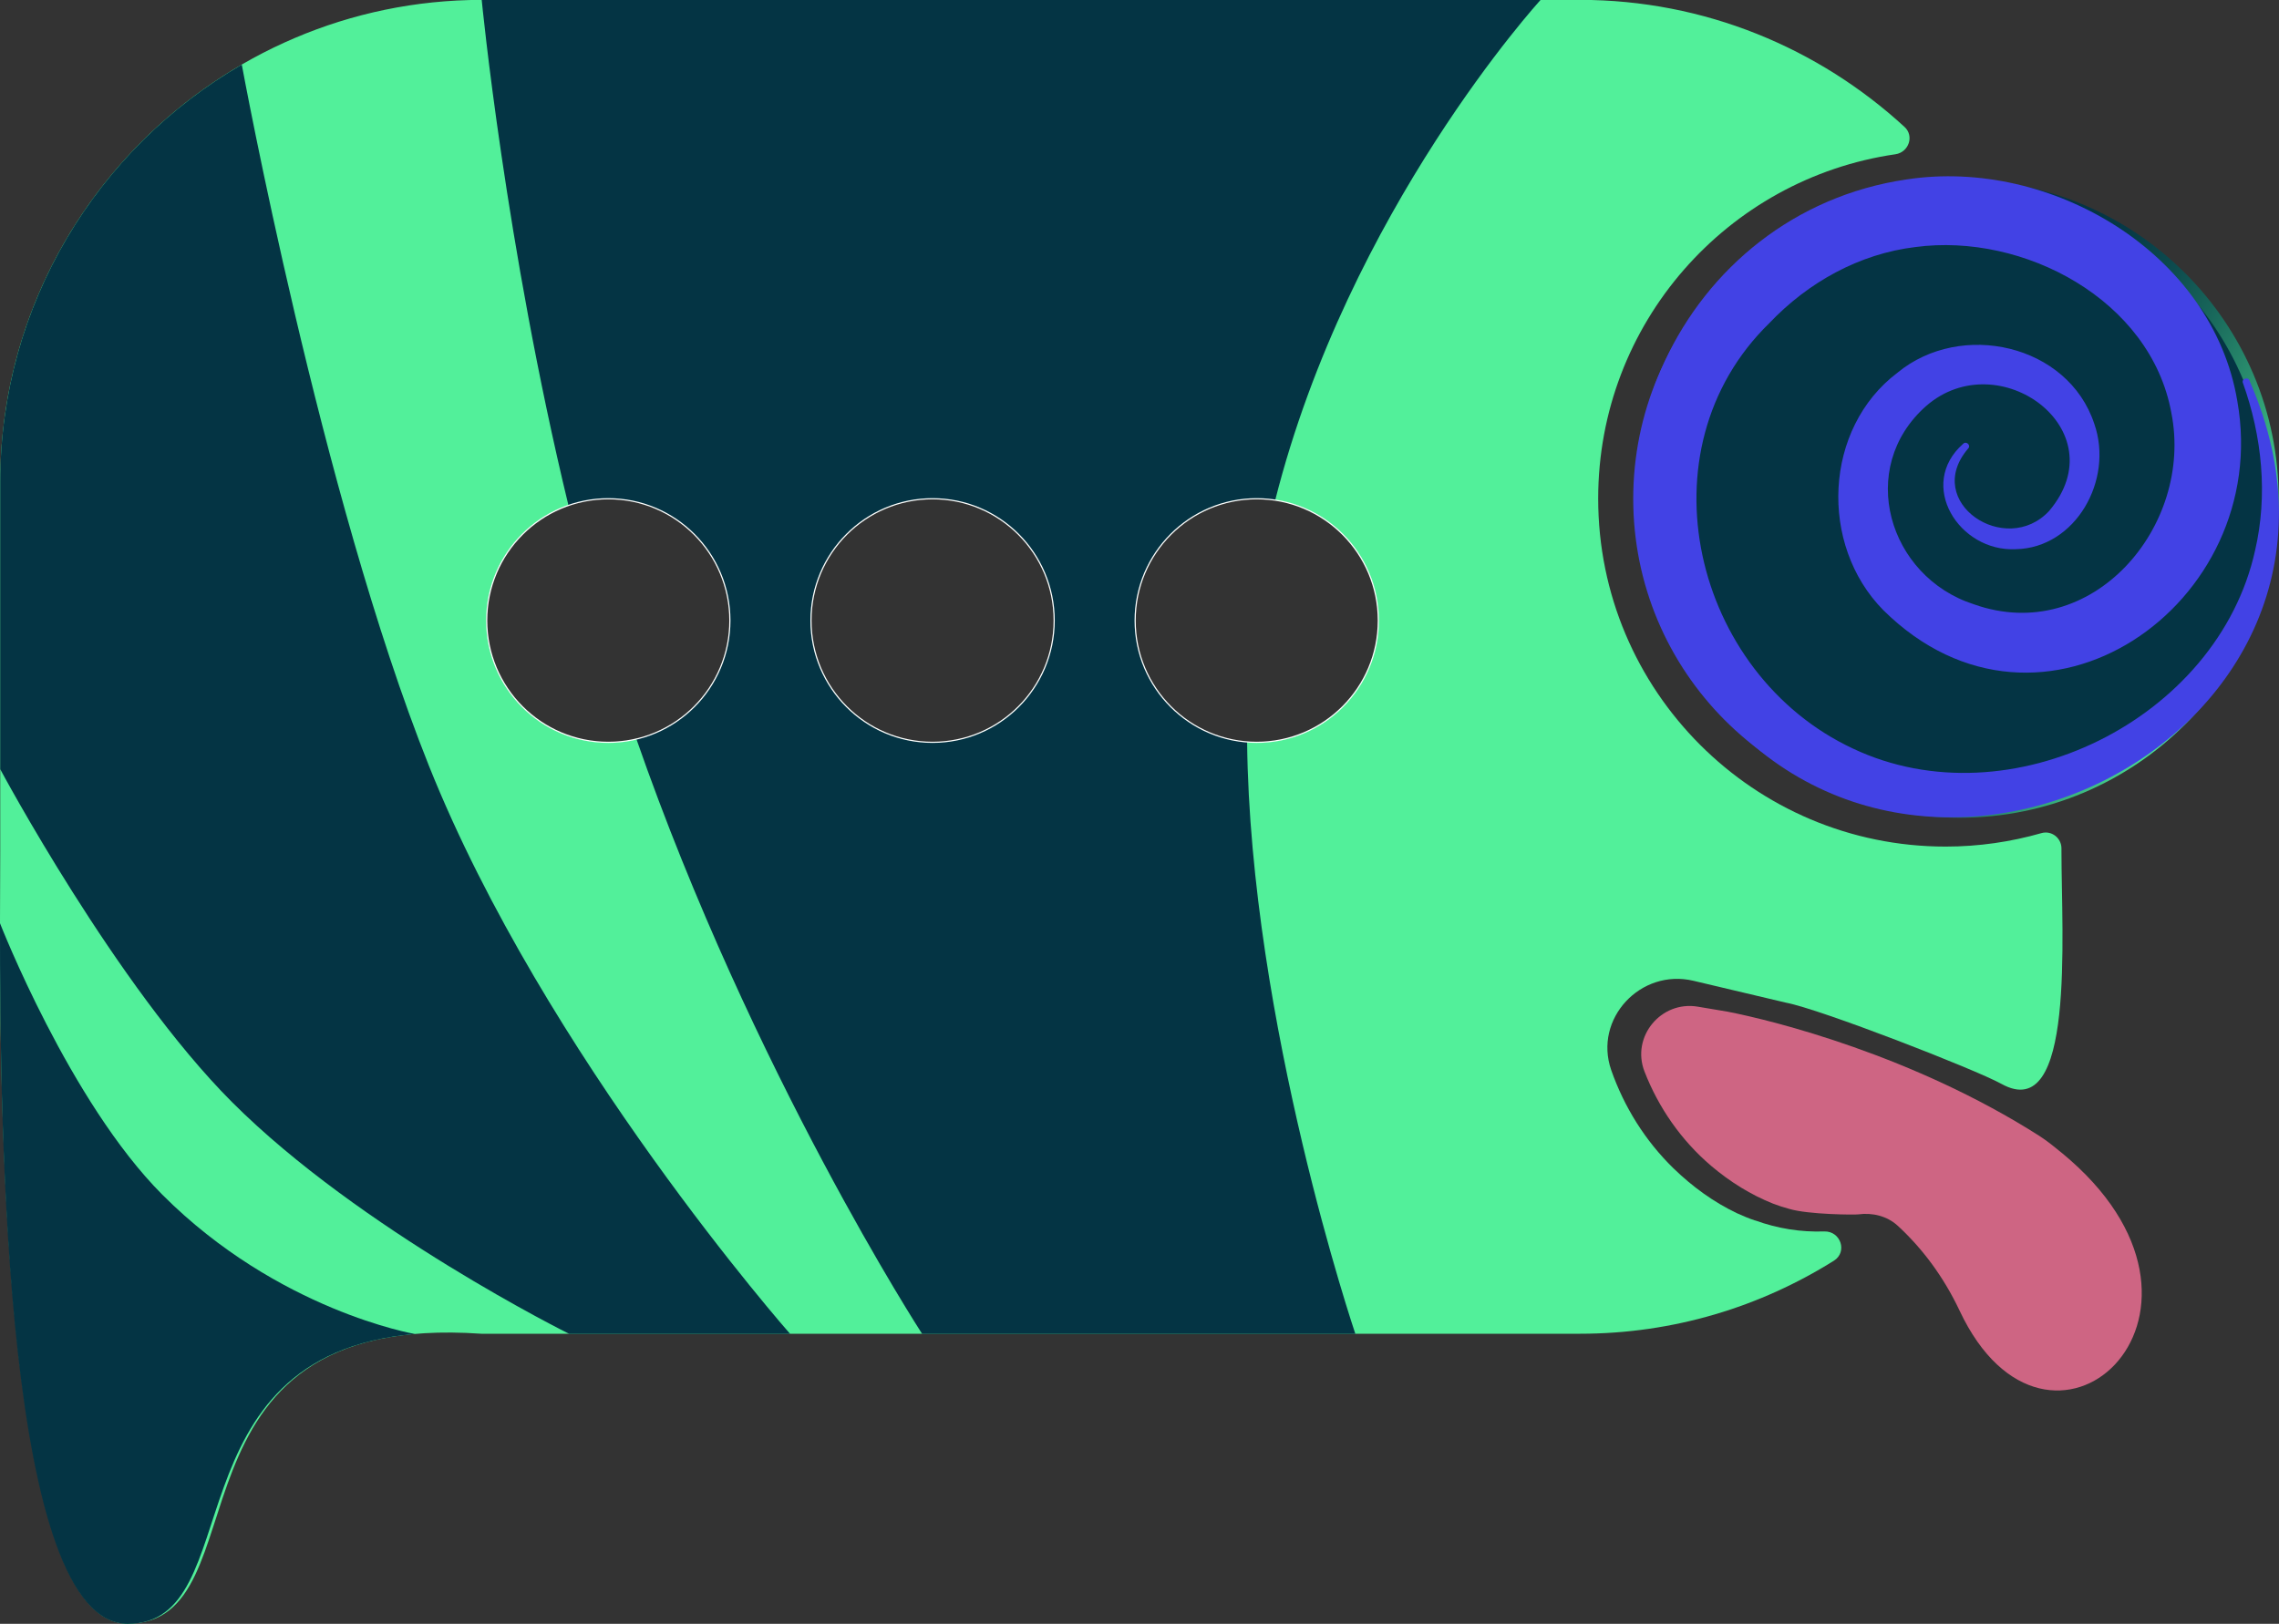 <?xml version="1.0" encoding="UTF-8"?>
<svg id="Layer_2" data-name="Layer 2" xmlns="http://www.w3.org/2000/svg" xmlns:xlink="http://www.w3.org/1999/xlink" viewBox="0 0 196.43 140">
  <rect x="0" y="0" width="196.43" height="140" fill="#333333" stroke="none"/>
  <defs>
    <style>
      .cls-1 {
        fill: #52f09a;
      }

      .cls-1, .cls-2, .cls-3, .cls-4 {
        stroke-width: 0px;
      }

      .cls-5 {
        fill: none;
        stroke: #fff;
        stroke-width: .1px;
      }

      .cls-5, .cls-6 {
        stroke-miterlimit: 10;
      }

      .cls-6 {
        stroke: url(#New_Gradient_Swatch);
      }

      .cls-6, .cls-4 {
        fill: #043444;
      }

      .cls-2 {
        fill: #ce6583;
      }

      .cls-3 {
        fill: #4242e5;
      }
    </style>
    <linearGradient id="New_Gradient_Swatch" data-name="New Gradient Swatch" x1="192.72" y1="56.75" x2="145.08" y2="29.25" gradientUnits="userSpaceOnUse">
      <stop offset="0" stop-color="#52f09a"/>
      <stop offset=".09" stop-color="#3fc285"/>
      <stop offset=".2" stop-color="#2a8f6e"/>
      <stop offset=".3" stop-color="#19685b"/>
      <stop offset=".39" stop-color="#0d4b4e"/>
      <stop offset=".48" stop-color="#063a46"/>
      <stop offset=".54" stop-color="#043444"/>
      <stop offset=".64" stop-color="#053446"/>
      <stop offset=".71" stop-color="#083550"/>
      <stop offset=".78" stop-color="#0e3660"/>
      <stop offset=".83" stop-color="#173876"/>
      <stop offset=".89" stop-color="#223a93"/>
      <stop offset=".94" stop-color="#303db6"/>
      <stop offset=".99" stop-color="#4041df"/>
      <stop offset="1" stop-color="#4242e5"/>
    </linearGradient>
  </defs>
  <g id="Layer_3" data-name="Layer 3">
    <g>
      <path class="cls-1" d="m151.28,105.23c-.54-.18-1.04-.39-1.57-.63-1.97-.94-3.79-2.24-5.48-3.88-2.44-2.38-4.25-5.3-5.36-8.47-1.53-4.42,2.54-8.77,7.09-7.69l7.99,1.89c2.93.55,16.26,5.73,18.56,7,6.37,3.54,5.17-12.78,5.17-20.03v-.27c0-.91-.86-1.57-1.73-1.32-2.62.75-5.39,1.16-8.25,1.16-16.54,0-29.95-13.43-29.95-30,0-15.1,11.13-27.59,25.62-29.69,1.15-.17,1.64-1.58.78-2.36-7.39-6.79-17.22-10.95-27.97-10.95H41.52C18.7,0,.02,18.71.02,41.57v31.85c0,10.6-1,66.57,10.98,66.57s2.01-26.97,30.48-25c.03,0,.05,0,.08,0h94.64c8.02,0,15.51-2.31,21.87-6.3,1.19-.75.58-2.56-.83-2.52-2.04.07-4.03-.25-5.96-.95Zm-98.86-41.23c-5.79,0-10.48-4.7-10.48-10.5s4.69-10.5,10.48-10.5,10.48,4.7,10.48,10.5-4.69,10.5-10.48,10.5Zm27.95,0c-5.79,0-10.48-4.7-10.48-10.5s4.69-10.5,10.48-10.5,10.48,4.7,10.48,10.5-4.69,10.5-10.48,10.5Zm27.95,0c-5.79,0-10.48-4.7-10.48-10.5s4.69-10.5,10.48-10.5,10.48,4.7,10.48,10.5-4.69,10.5-10.48,10.5Z"/>
      <path class="cls-4" d="m68.09,115h-19.03s-18.05-8.95-29.08-20C10,85,.02,66.32.02,66.32v-24.74C.02,26.24,8.42,12.77,20.84,5.57c0,0,6.82,37.15,16.12,60.43,9.98,25,31.14,49,31.14,49Z"/>
      <path class="cls-4" d="m35.76,115.01c-21.47,1.86-14.19,24.99-24.76,24.99S-.02,97.57,0,79.6c0,0,6.01,15.4,13.99,23.4,9.98,10,21.76,12.01,21.76,12.01Z"/>
      <path class="cls-3" d="m167.72,16c-14.88,0-26.95,12.09-26.95,27s12.07,27,26.95,27,26.95-12.09,26.95-27-12.07-27-26.95-27Zm-14.52,44.28c-.5-.31-.89-.74-1.16-1.22-.58-1.05-.59-2.38.09-3.47,1-1.59,3.09-2.07,4.68-1.07,4.11,2.59,8.99,3.42,13.72,2.34s8.77-3.95,11.36-8.07c1.97-3.14,2.61-6.87,1.78-10.49-.82-3.62-3-6.7-6.14-8.68-4.86-3.06-11.31-1.59-14.37,3.28-2.25,3.58-1.17,8.33,2.41,10.58,1.23.78,2.69,1.02,4.11.7,1.42-.32,2.63-1.18,3.4-2.42.52-.83.69-1.82.47-2.78-.22-.96-.8-1.78-1.63-2.3-1.59-1-2.06-3.1-1.07-4.69,1-1.59,3.09-2.07,4.68-1.07,2.37,1.49,4.01,3.81,4.63,6.55.62,2.73.14,5.54-1.34,7.91-1.74,2.77-4.45,4.7-7.64,5.42-3.19.73-6.46.17-9.23-1.57-6.74-4.25-8.78-13.2-4.54-19.95,5.05-8.04,15.69-10.47,23.72-5.41,4.67,2.94,7.92,7.53,9.14,12.92,1.23,5.39.28,10.93-2.65,15.61-7.33,11.68-22.78,15.2-34.43,7.86Z"/>
      <path class="cls-4" d="m97.84,53.5c0-5.8,4.69-10.5,10.48-10.5.54,0,1.07.05,1.59.13C116.24,18.09,132.78,0,132.78,0H41.52s2.03,21.07,7.48,43.59c1.08-.37,2.23-.59,3.43-.59,5.79,0,10.48,4.7,10.48,10.5,0,4.96-3.44,9.11-8.06,10.21,9.99,28.72,24.63,51.29,24.63,51.29h37.34s-9.07-26.8-9.33-51.04c-5.39-.43-9.64-4.94-9.64-10.46Zm-8.78,5.87c-.75,1.12-1.72,2.08-2.83,2.84-.56.38-1.15.7-1.78.97-.63.27-1.29.47-1.97.61-.68.14-1.39.21-2.11.21s-1.43-.07-2.11-.21c-.68-.14-1.34-.35-1.97-.61-.63-.27-1.22-.59-1.78-.97-1.12-.75-2.08-1.72-2.83-2.84-1.13-1.68-1.79-3.7-1.79-5.87s.66-4.19,1.79-5.87c.75-1.12,1.72-2.08,2.83-2.84.56-.38,1.15-.7,1.78-.97.63-.27,1.29-.47,1.97-.61.68-.14,1.39-.21,2.11-.21s1.43.07,2.11.21c.68.14,1.34.35,1.97.61.63.27,1.22.59,1.78.97,1.12.75,2.08,1.72,2.83,2.84,1.13,1.68,1.79,3.7,1.79,5.87s-.66,4.19-1.79,5.87Z"/>
      <circle class="cls-6" cx="168.9" cy="43" r="27"/>
      <path class="cls-3" d="m193.89,32.83c13.59,30.97-31.08,53.01-48.84,24.27-10.48-16.58-.09-38.79,19.28-41.63,12.42-1.9,26.38,6.33,28.51,19.12,3.09,17.52-16.9,31.49-30.51,18.02-5.57-5.64-5.14-15.68,1.22-20.48,5.47-4.51,14.7-2.45,16.96,4.41,1.69,4.83-1.6,10.71-6.77,10.81-4.9.24-8.53-5.56-4.53-9.09.28-.27.7.15.42.42-3.95,4.62,3.25,9.4,6.99,5.37,5.91-6.99-4.37-14.49-10.61-9.04-6.03,5.34-3.26,14.71,4.12,17.09,10.17,3.61,18.97-6.73,17.02-16.51-1.77-9.73-12.73-15.54-22.06-14.29-4.83.58-9.25,3.04-12.59,6.56-11.22,10.94-6.55,30.25,7.21,36.68,13.5,6.39,31.45-2.52,34.66-17.09,1.11-4.77.6-9.83-1.05-14.43-.15-.36.45-.57.57-.2h0Z"/>
      <path class="cls-2" d="m168.9,113c-1.41-2.98-3.24-5.39-5.32-7.31-.92-.85-2.19-1.16-3.43-.99-.3.04-4.26.02-5.92-.47-.49-.13-.95-.28-1.44-.47-1.87-.75-3.65-1.84-5.31-3.25-2.57-2.19-4.53-5.01-5.74-8.13-1.16-3,1.42-6.12,4.59-5.59l2.56.43c4.01.78,16.01,3.78,26.88,10.71.73.47,1.38,1.01,1.99,1.51.24.2.46.39.68.58,15.37,13.54-1.94,29.14-9.54,12.98Z"/>
      <ellipse class="cls-5" cx="52.43" cy="53.5" rx="10.48" ry="10.5"/>
      <ellipse class="cls-5" cx="80.38" cy="53.5" rx="10.48" ry="10.5"/>
      <ellipse class="cls-5" cx="108.32" cy="53.5" rx="10.48" ry="10.5"/>
    </g>
  </g>
</svg>